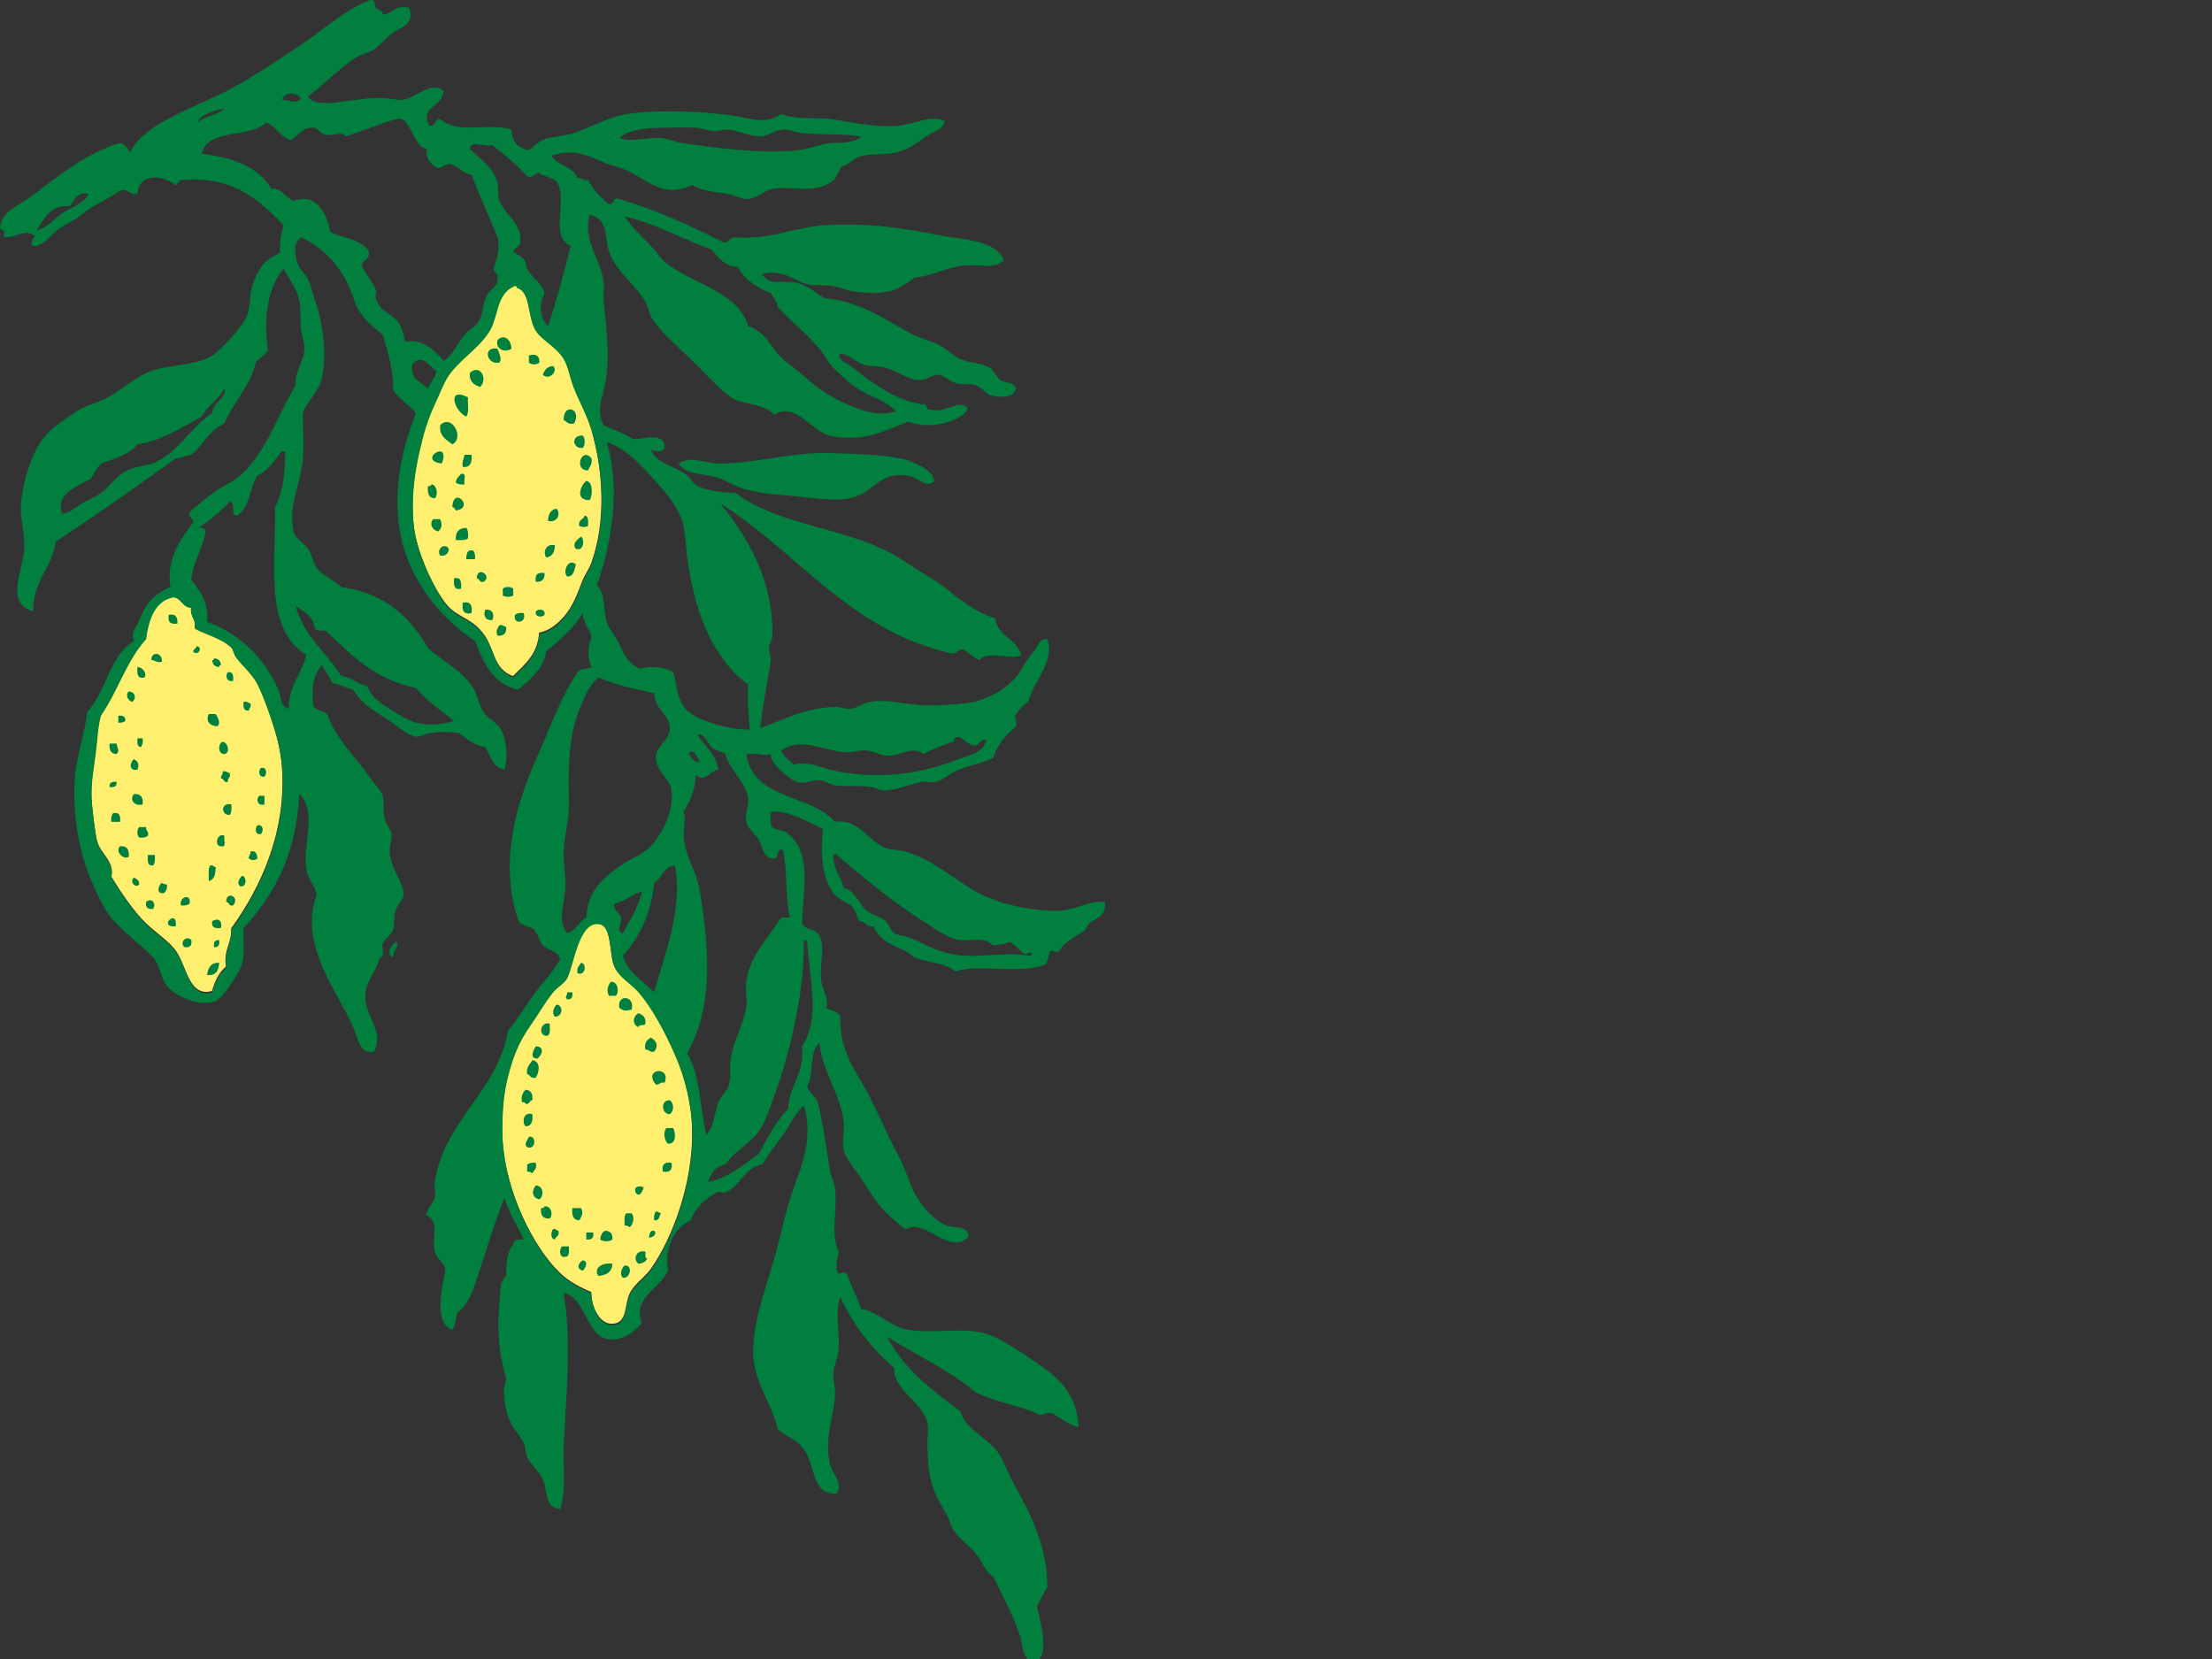 <?xml version="1.0"?><svg width="640" height="480" xmlns="http://www.w3.org/2000/svg">
 <rect width="100%" height="100%" fill="#333333" stroke="none"/>
 <g>
  <title>Layer 1</title>
  <path fill-rule="evenodd" clip-rule="evenodd" fill="#FFEF6F" d="m155.97,183.036c1.869,-0.338 3.568,-1.28 5.033,-2.517c4.18,-3.528 5.526,-7.447 7.55,-12.584c0.709,-1.798 1.9,-3.32 2.518,-5.033c4.319,-12.002 3.507,-26.762 0,-38.759c-1.271,-4.342 -3.41,-8 -5.034,-12.08c-1.217,-3.057 -1.612,-6.244 -3.02,-8.557c-2.369,-3.892 -6.999,-5.593 -8.557,-9.061c-1.848,-4.106 -1.123,-10.394 -5.035,-11.576c-0.028,-0.308 -0.073,-0.596 -0.503,-0.504c-5.308,2.068 -4.788,8.585 -7.047,12.584c-3.14,5.56 -9.461,8.898 -12.583,14.094c-1.114,1.853 -2.304,4.947 -3.523,7.55c-2.271,4.842 -3.285,8.632 -4.53,14.094c-1.504,6.591 -2.412,14.079 -1.51,21.644c0.875,7.34 5.756,18.103 9.563,22.651c3.257,3.894 7.455,3.681 11.073,9.06c2.723,4.049 2.566,9.611 8.055,11.578c3.333,-3.377 7.171,-6.25 7.55,-12.584z"/>
  <path fill-rule="evenodd" clip-rule="evenodd" fill="#FFEF6F" d="m55.3,175.485c-2.641,-0.044 -2.763,-2.605 -5.035,-3.02c-5.867,0.776 -7.486,7.574 -8.053,12.081c-5.61,6.134 -8.261,15.229 -13.087,22.147c-0.968,3.887 -0.933,6.63 -1.51,11.074c-0.673,5.187 -1.609,9.615 -1.007,15.1c0.306,2.783 0.831,8.102 1.51,10.571c0.98,3.568 5.121,5.812 4.026,10.067c2.525,4.181 6.422,10.062 10.067,13.591c3.015,2.918 7.039,5.354 9.061,8.557c2.82,4.465 3.585,12.879 10.068,11.073c0.842,-2.848 1.971,-5.409 4.025,-7.046c-0.76,-4.955 1.713,-6.679 1.51,-11.075c8.57,-11.773 16.352,-28.449 14.599,-47.818c-0.144,-1.574 -0.571,-4.166 -1.007,-6.04c-1.147,-4.931 -4.057,-13.178 -6.04,-17.113c-1.374,-2.724 -4.455,-5.506 -6.04,-7.55c-0.849,-1.095 -0.938,-2.466 -1.512,-3.021c-2.957,-2.861 -7.326,-3.707 -10.57,-5.538c0.501,-2.85 -1.507,-3.19 -1.005,-6.04z"/>
  <path fill-rule="evenodd" clip-rule="evenodd" fill="#FFEF6F" d="m178.117,382.868c3.335,-0.798 2.632,-5.624 4.027,-8.558c1.34,-2.812 4.377,-4.719 6.041,-7.047c6.384,-8.936 12.081,-24.571 12.081,-39.262c0,-8.346 -2.187,-16.712 -5.034,-23.153c-3.011,-6.811 -6.688,-13.66 -10.571,-18.122c-2.28,-2.622 -5.501,-4.09 -7.047,-7.55c-1.297,-2.903 -0.629,-11.225 -4.026,-12.08c-6.182,-1.559 -7.694,12.346 -9.563,15.604c-0.942,1.64 -2.83,2.536 -4.027,4.026c-2.641,3.288 -4.332,6.45 -6.543,9.565c-3.4,4.78 -5.384,9.512 -7.048,17.113c-1.055,4.817 -1.298,12.049 -1.007,16.61c0.945,14.764 8.852,30.791 16.611,38.255c2.63,2.529 5.96,4.264 9.061,5.536c-0.134,3.384 2.163,10.229 7.045,9.063z"/>
  <g>
   <path fill-rule="evenodd" clip-rule="evenodd" fill="#007f3f" d="m147.986,100.881c-1.727,1.235 -4.787,0.322 -4.026,-2.518c1.887,-1.848 3.913,-0.113 4.026,2.518z"/>
   <path fill-rule="evenodd" clip-rule="evenodd" fill="#007f3f" d="m143.959,100.881c0.362,1.209 1.427,3.043 0.503,4.026c-3.697,0.784 -4.897,-4.811 -0.503,-4.026z"/>
   <path fill-rule="evenodd" clip-rule="evenodd" fill="#007f3f" d="m156.041,104.907c-0.644,0.688 -2.377,0.688 -3.021,0c0,-0.672 0,-1.342 0,-2.014c1.412,-0.603 3.209,-0.289 3.021,2.014z"/>
   <path fill-rule="evenodd" clip-rule="evenodd" fill="#007f3f" d="m160.067,105.914c1.502,1.555 -1.24,4.242 -3.02,2.517c0.487,-1.359 1.262,-2.43 3.02,-2.517z"/>
   <path fill-rule="evenodd" clip-rule="evenodd" fill="#007f3f" d="m138.926,111.954c-1.771,-0.58 -3.195,-1.503 -3.021,-4.028c2.998,-2.815 5.372,1.657 3.021,4.028z"/>
   <path fill-rule="evenodd" clip-rule="evenodd" fill="#007f3f" d="m135.403,114.974c-0.164,1.851 0.429,4.457 -0.504,5.538c-3.452,-1.447 -5.766,-8.801 0.504,-5.538z"/>
   <path fill-rule="evenodd" clip-rule="evenodd" fill="#007f3f" d="m166.107,122.525c-1.741,0.398 -2.124,-0.56 -3.02,-1.007c-0.115,-5.109 5.376,-3.24 3.02,1.007z"/>
   <path fill-rule="evenodd" clip-rule="evenodd" fill="#007f3f" d="m130.873,128.565c-1.662,-1.358 -3.821,-2.221 -3.523,-5.537c3.348,-3.489 7.168,3.764 3.523,5.537z"/>
   <path fill-rule="evenodd" clip-rule="evenodd" fill="#007f3f" d="m168.624,126.048c0.719,0.67 0.719,2.852 0,3.523c-1.581,0.239 -2.057,-0.628 -2.517,-1.511c0.095,-1.415 0.875,-2.143 2.517,-2.012z"/>
   <path fill-rule="evenodd" clip-rule="evenodd" fill="#007f3f" d="m127.852,134.101c-7.475,-0.817 2.69,-7.449 0,0l0,0z"/>
   <path fill-rule="evenodd" clip-rule="evenodd" fill="#007f3f" d="m270.303,139.136c-1.833,2.438 -4.903,-1.098 -7.552,-1.511c-7.929,-1.235 -9.522,4.054 -15.1,6.04c-5.45,1.941 -14.121,0.044 -22.149,-0.502c-3.089,-0.21 -6.525,-0.728 -9.562,-1.51c-3.04,-0.784 -5.534,-2.577 -8.557,-3.523c-3.943,-1.237 -8.946,-0.655 -11.075,-4.028c3.566,-2.384 7.268,-0.08 11.576,0c9.704,0.181 20.976,-3.279 31.712,-3.02c7.31,0.177 14.892,0.393 20.637,1.51c3.455,0.671 9.825,3.241 10.07,6.544z"/>
   <path fill-rule="evenodd" clip-rule="evenodd" fill="#007f3f" d="m134.396,131.584c0.671,0 1.343,0 2.013,0c0.224,2.237 -0.281,3.745 -2.517,3.523c-0.291,-1.632 0.343,-2.34 0.504,-3.523z"/>
   <path fill-rule="evenodd" clip-rule="evenodd" fill="#007f3f" d="m171.141,132.591c0.296,1.807 -0.586,2.435 -1.007,3.523c-4.234,0.027 -1.892,-6.972 1.007,-3.523z"/>
   <path fill-rule="evenodd" clip-rule="evenodd" fill="#007f3f" d="m133.389,137.122c1.819,-0.477 0.702,1.982 1.007,3.02c-1.167,0.162 -1.933,-0.08 -2.517,-0.503c0.056,-1.287 0.923,-1.763 1.51,-2.517z"/>
   <path fill-rule="evenodd" clip-rule="evenodd" fill="#007f3f" d="m169.63,139.136c1.931,0.148 1.899,4.153 1.007,5.536c-4.24,0.241 -2.829,-4.123 -1.007,-5.536z"/>
   <path fill-rule="evenodd" clip-rule="evenodd" fill="#007f3f" d="m124.833,140.141c1.528,0.159 2.042,2.844 1.007,4.028c-1.83,-0.017 -2.211,-1.481 -2.014,-3.523c0.585,0.081 0.895,-0.112 1.007,-0.505z"/>
   <path fill-rule="evenodd" clip-rule="evenodd" fill="#007f3f" d="m131.879,147.692c-0.224,-0.448 -0.442,-0.901 -1.007,-1.007c0.298,-6.245 6.616,0.277 1.007,1.007z"/>
   <path fill-rule="evenodd" clip-rule="evenodd" fill="#007f3f" d="m161.074,147.188c1.268,1.636 0.077,4.175 -2.517,3.523c0.095,-1.918 0.715,-3.312 2.517,-3.523z"/>
   <path fill-rule="evenodd" clip-rule="evenodd" fill="#007f3f" d="m169.127,149.202c1.286,0.056 0.999,1.685 1.007,3.021c-1.55,0.352 -0.968,0.352 -2.517,0c-0.437,-1.949 1.23,-1.792 1.51,-3.021z"/>
   <path fill-rule="evenodd" clip-rule="evenodd" fill="#007f3f" d="m125.335,150.209c0.671,0 1.342,0 2.014,0c0.667,1.498 0.517,2.554 -0.504,3.524c-1.553,-0.132 -2.809,-2.076 -1.51,-3.524z"/>
   <path fill-rule="evenodd" clip-rule="evenodd" fill="#007f3f" d="m134.899,152.726c0.58,0.595 0.57,1.78 0.504,3.02c-0.648,0.694 -2.188,0.498 -3.523,0.504c-0.154,-2.336 0.881,-3.48 3.019,-3.524z"/>
   <path fill-rule="evenodd" clip-rule="evenodd" fill="#007f3f" d="m168.121,155.242c1.092,0.802 0.796,4.454 -1.51,3.524c-1.255,-1.401 0.572,-2.775 1.51,-3.524z"/>
   <path fill-rule="evenodd" clip-rule="evenodd" fill="#007f3f" d="m129.866,158.766c-0.094,1.416 -0.876,2.145 -2.517,2.014c-1.182,-1.94 1.265,-3.882 2.517,-2.014z"/>
   <path fill-rule="evenodd" clip-rule="evenodd" fill="#007f3f" d="m160.571,157.759c-0.095,1.919 -0.716,3.312 -2.517,3.524c-1.093,-1.46 -0.077,-4.176 2.517,-3.524z"/>
   <path fill-rule="evenodd" clip-rule="evenodd" fill="#007f3f" d="m136.913,159.269c0.423,0.584 0.664,1.35 0.503,2.518c-0.838,0 -1.677,0 -2.517,0c0.036,-1.475 0.183,-2.838 2.014,-2.518z"/>
   <path fill-rule="evenodd" clip-rule="evenodd" fill="#007f3f" d="m166.611,163.296c-0.45,1.564 -0.518,3.508 -2.517,3.523c-1.466,-1.627 0.467,-5.411 2.517,-3.523z"/>
   <path fill-rule="evenodd" clip-rule="evenodd" fill="#007f3f" d="m139.932,168.33c-1.372,0.367 -1.013,-1.001 -2.013,-1.007c0.221,-3.826 4.618,-0.594 2.013,1.007z"/>
   <path fill-rule="evenodd" clip-rule="evenodd" fill="#007f3f" d="m157.55,165.813c0.114,1.792 -0.724,2.631 -2.517,2.517c-0.356,-2.036 0.482,-2.873 2.517,-2.517z"/>
   <path fill-rule="evenodd" clip-rule="evenodd" fill="#007f3f" d="m131.375,167.323c2.139,-0.462 2.149,1.206 2.014,3.021c-2.139,0.46 -2.149,-1.207 -2.014,-3.021z"/>
   <path fill-rule="evenodd" clip-rule="evenodd" fill="#007f3f" d="m148.491,170.343c0,0.67 0,1.342 0,2.013c-1.476,0.453 -1.548,0.453 -3.021,0c0,-0.67 0,-1.342 0,-2.013c0.643,-0.688 2.376,-0.688 3.021,0z"/>
   <path fill-rule="evenodd" clip-rule="evenodd" fill="#007f3f" d="m133.892,174.37c2.351,-0.504 2.813,0.879 2.517,3.021c-2.351,0.504 -2.813,-0.879 -2.517,-3.021z"/>
   <path fill-rule="evenodd" clip-rule="evenodd" fill="#007f3f" d="m140.436,176.384c2.303,-0.189 2.618,1.606 2.015,3.019c-2.304,0.19 -2.62,-1.606 -2.015,-3.019z"/>
   <path fill-rule="evenodd" clip-rule="evenodd" fill="#007f3f" d="m157.55,177.893c-0.752,0.799 -2.87,0.737 -2.517,-1.007c0.752,-0.798 2.87,-0.735 2.517,1.007z"/>
   <path fill-rule="evenodd" clip-rule="evenodd" fill="#007f3f" d="m151.51,177.391c1.085,2.927 -3.19,3.492 -2.518,0.502c0.586,-0.422 1.35,-0.664 2.518,-0.502z"/>
   <path fill-rule="evenodd" clip-rule="evenodd" fill="#007f3f" d="m48.826,177.893c2.083,-0.404 2.583,0.773 2.517,2.517c-2.034,0.356 -2.874,-0.482 -2.517,-2.517z"/>
   <path fill-rule="evenodd" clip-rule="evenodd" fill="#007f3f" d="m144.462,180.914c1.053,-0.214 1.333,0.344 2.014,0.503c0.115,1.793 -0.725,2.631 -2.517,2.517c-0.6,-1.503 -0.138,-1.712 0.503,-3.02z"/>
   <path fill-rule="evenodd" clip-rule="evenodd" fill="#007f3f" d="m56.879,186.954c2.102,0.337 0.234,3.125 -1.007,1.51c0.179,-0.661 0.887,-0.793 1.007,-1.51z"/>
   <path fill-rule="evenodd" clip-rule="evenodd" fill="#007f3f" d="m46.812,191.483c-1.539,0.364 -1.834,-0.513 -3.02,-0.503c-0.107,-2.643 3.383,-2.24 3.02,0.503z"/>
   <path fill-rule="evenodd" clip-rule="evenodd" fill="#007f3f" d="m61.913,190.478c1.28,0.06 1.952,0.732 2.014,2.012c-0.429,-0.092 -0.476,0.196 -0.504,0.504c-1.28,-0.062 -1.952,-0.734 -2.012,-2.014c0.426,0.093 0.473,-0.196 0.502,-0.502z"/>
   <path fill-rule="evenodd" clip-rule="evenodd" fill="#007f3f" d="m39.765,192.995c1.638,0.047 2.851,2.033 2.013,3.019c-2.139,0.462 -2.149,-1.206 -2.013,-3.019z"/>
   <path fill-rule="evenodd" clip-rule="evenodd" fill="#007f3f" d="m65.939,194.504c1.573,-0.231 1.609,1.075 1.511,2.517c-1.911,0.437 -2.364,-1.671 -1.511,-2.517z"/>
   <path fill-rule="evenodd" clip-rule="evenodd" fill="#007f3f" d="m37.249,200.042c2.028,0.152 2.236,2.14 1.006,3.02c-1.193,-0.279 -2.088,-1.947 -1.006,-3.02z"/>
   <path fill-rule="evenodd" clip-rule="evenodd" fill="#007f3f" d="m70.47,203.061c1.052,-0.213 1.333,0.346 2.014,0.504c0.213,1.051 -0.346,1.332 -0.504,2.013c-1.572,0.23 -1.608,-1.076 -1.51,-2.517z"/>
   <path fill-rule="evenodd" clip-rule="evenodd" fill="#007f3f" d="m60.403,206.584c0.67,0 1.342,0 2.012,0c0.471,1.001 1.64,2.396 0.504,3.523c-2.3,0.007 -3.491,-1.652 -2.516,-3.523z"/>
   <path fill-rule="evenodd" clip-rule="evenodd" fill="#007f3f" d="m34.229,207.087c1.316,-0.143 2.165,0.184 2.013,1.511c-0.448,0.392 -1.137,0.541 -2.013,0.503c0,-0.67 0,-1.342 0,-2.014z"/>
   <path fill-rule="evenodd" clip-rule="evenodd" fill="#007f3f" d="m39.765,213.631c0.503,0 1.007,0 1.511,0c0.16,1.167 -0.082,1.933 -0.504,2.517c-1.1,-0.074 -1.081,-1.268 -1.007,-2.517z"/>
   <path fill-rule="evenodd" clip-rule="evenodd" fill="#007f3f" d="m64.429,214.638c1.424,0.053 2.361,3.161 0.504,3.523c-1.909,0.124 -1.927,-3.156 -0.504,-3.523z"/>
   <path fill-rule="evenodd" clip-rule="evenodd" fill="#007f3f" d="m31.712,215.141c0.671,0 1.342,0 2.013,0c0.155,1.178 0.985,2.08 0,3.021c-1.611,-0.067 -2.215,-1.141 -2.013,-3.021z"/>
   <path fill-rule="evenodd" clip-rule="evenodd" fill="#007f3f" d="m38.758,219.671c1.326,0.663 1.543,1.653 1.007,3.021c-2.707,0.527 -2.127,-2.249 -1.007,-3.021z"/>
   <path fill-rule="evenodd" clip-rule="evenodd" fill="#007f3f" d="m75.503,222.188c1.744,-0.353 1.805,1.766 1.007,2.517c-1.742,0.353 -1.806,-1.765 -1.007,-2.517z"/>
   <path fill-rule="evenodd" clip-rule="evenodd" fill="#007f3f" d="m64.429,223.195c1.052,-0.213 1.333,0.346 2.014,0.503c0.415,1.424 -0.709,1.305 -0.504,2.517c-1.372,0.367 -1.013,-0.999 -2.012,-1.005c-0.065,-0.904 0.615,-1.064 0.502,-2.015z"/>
   <path fill-rule="evenodd" clip-rule="evenodd" fill="#007f3f" d="m33.725,226.214c0.152,1.327 -0.697,1.653 -2.013,1.512c-0.152,-1.327 0.697,-1.653 2.013,-1.512z"/>
   <path fill-rule="evenodd" clip-rule="evenodd" fill="#007f3f" d="m38.758,229.738c2.001,-0.155 2.724,0.968 2.518,3.021c-2.393,0.582 -3.928,-1.357 -2.518,-3.021z"/>
   <path fill-rule="evenodd" clip-rule="evenodd" fill="#007f3f" d="m75,230.243c0.503,0 1.007,0 1.51,0c0,0.839 0,1.677 0,2.517c-2.037,0.564 -2.488,-1.547 -1.51,-2.517z"/>
   <path fill-rule="evenodd" clip-rule="evenodd" fill="#007f3f" d="m66.946,232.759c0.066,1.24 0.077,2.424 -0.502,3.021c-2.54,0.21 -2.644,-3.786 0.502,-3.021z"/>
   <path fill-rule="evenodd" clip-rule="evenodd" fill="#007f3f" d="m32.718,235.276c1.861,-0.352 2.224,0.797 2.014,2.517c-0.839,0 -1.678,0 -2.517,0c-0.16,-1.168 0.081,-1.933 0.503,-2.517z"/>
   <path fill-rule="evenodd" clip-rule="evenodd" fill="#007f3f" d="m74.498,238.799c1.742,-0.354 1.804,1.765 1.005,2.517c-1.742,0.353 -1.804,-1.765 -1.005,-2.517z"/>
   <path fill-rule="evenodd" clip-rule="evenodd" fill="#007f3f" d="m40.269,239.302c0.671,0 1.342,0 2.013,0c-0.206,1.214 0.919,1.094 0.503,2.518c-0.584,0.421 -1.35,0.663 -2.517,0.503c-0.687,-0.644 -0.687,-2.376 0.001,-3.021z"/>
   <path fill-rule="evenodd" clip-rule="evenodd" fill="#007f3f" d="m64.934,241.82c-0.305,1.037 0.812,3.496 -1.007,3.02c-2.025,0.13 -1.135,-4.115 1.007,-3.02z"/>
   <path fill-rule="evenodd" clip-rule="evenodd" fill="#007f3f" d="m34.732,244.839c2.001,-0.155 2.724,0.968 2.517,3.021c-1.186,1.131 -4.153,-1.33 -2.517,-3.021z"/>
   <path fill-rule="evenodd" clip-rule="evenodd" fill="#007f3f" d="m72.483,246.349c1.688,-0.345 1.84,0.845 2.014,2.014c-0.662,0.646 -1.855,0.646 -2.519,0c-0.062,-0.903 0.619,-1.062 0.505,-2.014z"/>
   <path fill-rule="evenodd" clip-rule="evenodd" fill="#007f3f" d="m42.785,247.356c0.671,0 1.342,0 2.013,0c0.066,1.241 0.076,2.426 -0.502,3.021c-1.803,0.292 -1.531,-1.49 -1.511,-3.021z"/>
   <path fill-rule="evenodd" clip-rule="evenodd" fill="#007f3f" d="m60.906,250.376c0.814,-0.142 0.867,0.476 1.51,0.503c-0.047,1.966 -0.362,3.664 -2.012,4.027c0.102,-1.574 -0.341,-3.695 0.502,-4.53z"/>
   <path fill-rule="evenodd" clip-rule="evenodd" fill="#007f3f" d="m69.967,253.396c1.514,0.022 1.461,3.573 -0.504,3.021c-1.106,-1.058 -0.105,-2.238 0.504,-3.021z"/>
   <path fill-rule="evenodd" clip-rule="evenodd" fill="#007f3f" d="m38.758,253.9c0.737,0.438 1.596,0.754 1.51,2.013c-1.012,1.227 -2.933,-0.803 -1.51,-2.013z"/>
   <path fill-rule="evenodd" clip-rule="evenodd" fill="#007f3f" d="m46.812,255.41c0.405,0.266 0.817,0.525 1.51,0.503c0.076,1.25 -0.261,2.09 -1.007,2.517c-2.342,0.176 -1.382,-2.363 -0.503,-3.02z"/>
   <path fill-rule="evenodd" clip-rule="evenodd" fill="#007f3f" d="m67.45,261.953c-1.374,0.367 -1.013,-0.999 -2.014,-1.005c0.029,-3.401 4.108,-1.42 2.014,1.005z"/>
   <path fill-rule="evenodd" clip-rule="evenodd" fill="#007f3f" d="m54.866,261.45c-0.584,0.423 -1.35,0.665 -2.517,0.503c-0.616,-2.458 3.042,-3.638 2.517,-0.503z"/>
   <path fill-rule="evenodd" clip-rule="evenodd" fill="#007f3f" d="m44.296,262.959c-1.576,0.234 -2.247,-0.438 -2.014,-2.012c1.618,-1.37 3.029,0.516 2.014,2.012z"/>
   <path fill-rule="evenodd" clip-rule="evenodd" fill="#007f3f" d="m50.839,267.993c-5.377,0.5 0.604,-5.482 0,0l0,0z"/>
   <path fill-rule="evenodd" clip-rule="evenodd" fill="#007f3f" d="m63.927,268.498c-1.721,0.21 -2.869,-0.153 -2.517,-2.015c1.62,-0.817 2.923,-0.436 2.517,2.015z"/>
   <path fill-rule="evenodd" clip-rule="evenodd" fill="#007f3f" d="m55.37,272.021c0.232,1.576 -0.438,2.246 -2.014,2.014c-1.567,-1.388 0.626,-3.581 2.014,-2.014z"/>
   <path fill-rule="evenodd" clip-rule="evenodd" fill="#007f3f" d="m63.422,272.021c0.142,1.316 -0.184,2.165 -1.51,2.014c-0.141,-1.317 0.185,-2.166 1.51,-2.014z"/>
   <path fill-rule="evenodd" clip-rule="evenodd" fill="#007f3f" d="m114.765,272.524c1.025,0.895 -1.251,2.746 -1.007,4.53c-2.313,-0.962 -0.384,-4.172 1.007,-4.53z"/>
   <path fill-rule="evenodd" clip-rule="evenodd" fill="#007f3f" d="m63.422,278.564c-0.146,2.202 -0.88,3.817 -3.523,3.523c0.323,-2.026 1.057,-3.641 3.523,-3.523z"/>
   <path fill-rule="evenodd" clip-rule="evenodd" fill="#007f3f" d="m168.121,278.564c1.693,0.199 1.35,3.899 -1.007,3.021c-0.399,-1.741 0.559,-2.127 1.007,-3.021z"/>
   <path fill-rule="evenodd" clip-rule="evenodd" fill="#007f3f" d="m176.677,284.101c2.074,-0.265 2.562,2.724 1.51,4.026c-0.67,0 -1.342,0 -2.013,0c-0.778,-1.581 -0.321,-2.807 0.503,-4.026z"/>
   <path fill-rule="evenodd" clip-rule="evenodd" fill="#007f3f" d="m164.094,287.121c0.503,0 1.006,0 1.51,0c0.142,1.317 -0.185,2.166 -1.51,2.014c-0.839,-1 0.045,-0.64 0,-2.014z"/>
   <path fill-rule="evenodd" clip-rule="evenodd" fill="#007f3f" d="m182.717,292.155c-1.949,0.312 -2.072,0.417 -3.523,-0.504c-0.819,-4.168 4.74,-3.639 3.523,0.504z"/>
   <path fill-rule="evenodd" clip-rule="evenodd" fill="#007f3f" d="m161.074,290.644c2.025,0.347 1.726,3.502 -0.503,3.523c-1.087,-1.078 -0.258,-2.81 0.503,-3.523z"/>
   <path fill-rule="evenodd" clip-rule="evenodd" fill="#007f3f" d="m184.731,293.163c1.24,0.436 2.184,1.173 2.015,3.019c-0.31,0.697 -1.938,0.076 -2.015,1.007c-1.918,-0.735 -1.632,-3.245 0,-4.026z"/>
   <path fill-rule="evenodd" clip-rule="evenodd" fill="#007f3f" d="m159.059,296.181c-0.086,1.424 0.434,3.453 -1.005,3.523c-2.442,-0.183 -1.647,-4.221 1.005,-3.523z"/>
   <path fill-rule="evenodd" clip-rule="evenodd" fill="#007f3f" d="m188.255,300.208c1.727,0.816 2.371,2.556 1.007,4.028c-1.424,0.415 -1.305,-0.71 -2.517,-0.505c-0.448,-2.125 0.512,-2.841 1.51,-3.523z"/>
   <path fill-rule="evenodd" clip-rule="evenodd" fill="#007f3f" d="m155.034,302.726c2.669,0.108 1.802,2.45 0.502,3.523c-2.539,0.111 -1.137,-2.616 -0.502,-3.523z"/>
   <path fill-rule="evenodd" clip-rule="evenodd" fill="#007f3f" d="m154.026,306.752c2.552,0.339 1.984,3.526 1.008,5.033c-1.606,0.432 -1.557,-0.793 -2.517,-1.008c-0.328,-2.171 0.869,-2.82 1.509,-4.025z"/>
   <path fill-rule="evenodd" clip-rule="evenodd" fill="#007f3f" d="m192.281,313.295c-1.422,-0.416 -1.304,0.709 -2.517,0.504c-3.891,-4.646 4.526,-5.569 2.517,-0.504z"/>
   <path fill-rule="evenodd" clip-rule="evenodd" fill="#007f3f" d="m152.012,315.309c1.612,0.066 2.215,1.141 2.014,3.021c-0.999,0.006 -0.64,1.372 -2.014,1.007c-0.014,-0.49 -0.615,-0.391 -1.005,-0.504c-0.328,-1.838 0.338,-2.682 1.005,-3.524z"/>
   <path fill-rule="evenodd" clip-rule="evenodd" fill="#007f3f" d="m193.791,318.33c1.266,0.915 1.266,3.11 0,4.026c-2.434,0.044 -2.794,-4.14 0,-4.026z"/>
   <path fill-rule="evenodd" clip-rule="evenodd" fill="#007f3f" d="m154.026,322.356c0.198,2.044 -0.184,3.507 -2.014,3.523c-1.014,-1.267 -0.581,-4.308 2.014,-3.523z"/>
   <path fill-rule="evenodd" clip-rule="evenodd" fill="#007f3f" d="m192.786,326.382c0.67,0 1.342,0 2.012,0c0.738,1.634 0.918,4.663 -1.509,4.53c-1.018,-0.668 -1.52,-3.366 -0.503,-4.53z"/>
   <path fill-rule="evenodd" clip-rule="evenodd" fill="#007f3f" d="m153.019,328.899c2.303,-0.439 2.016,3.975 -0.502,3.021c-1.075,-1.029 0.142,-1.992 0.502,-3.021z"/>
   <path fill-rule="evenodd" clip-rule="evenodd" fill="#007f3f" d="m155.034,336.45c0.398,1.741 -0.561,2.125 -1.008,3.02c-0.404,-0.266 -0.816,-0.525 -1.509,-0.503c0,-0.671 0,-1.342 0,-2.014c0.584,-0.423 1.35,-0.664 2.517,-0.503z"/>
   <path fill-rule="evenodd" clip-rule="evenodd" fill="#007f3f" d="m194.295,336.45c0.356,2.034 -0.483,2.873 -2.517,2.517c-0.356,-2.035 0.482,-2.873 2.517,-2.517z"/>
   <path fill-rule="evenodd" clip-rule="evenodd" fill="#007f3f" d="m155.034,342.993c2.228,0.021 2.432,3.082 1.007,4.028c-2.113,-0.434 -2.315,-2.612 -1.007,-4.028z"/>
   <path fill-rule="evenodd" clip-rule="evenodd" fill="#007f3f" d="m186.241,343.498c-1.463,5.551 -4.787,-1.571 0,0l0,0z"/>
   <path fill-rule="evenodd" clip-rule="evenodd" fill="#007f3f" d="m157.55,349.034c1.885,-0.2 2.597,2.29 1.509,3.523c-2,0.155 -2.723,-0.967 -2.516,-3.02c0.585,0.082 0.897,-0.112 1.007,-0.503z"/>
   <path fill-rule="evenodd" clip-rule="evenodd" fill="#007f3f" d="m165.604,349.538c0.839,0 1.677,0 2.517,0c0.716,1.546 0.227,2.263 -0.503,3.523c-1.829,-0.017 -2.212,-1.481 -2.014,-3.523z"/>
   <path fill-rule="evenodd" clip-rule="evenodd" fill="#007f3f" d="m189.764,350.544c0.814,-0.142 0.867,0.476 1.51,0.503c-0.593,0.747 -0.435,2.249 -2.012,2.014c-0.162,-1.167 0.08,-1.933 0.502,-2.517z"/>
   <path fill-rule="evenodd" clip-rule="evenodd" fill="#007f3f" d="m181.208,351.047c0.503,0 1.007,0 1.51,0c1.054,1.114 0.395,3.353 -0.503,4.026c-0.404,-0.266 -0.816,-0.524 -1.509,-0.503c0.003,-1.337 -0.191,-2.874 0.502,-3.523z"/>
   <path fill-rule="evenodd" clip-rule="evenodd" fill="#007f3f" d="m160.067,355.578c0.813,-0.142 0.866,0.476 1.511,0.503c0.431,1.606 -0.793,1.557 -1.007,2.517c-1.38,-0.011 -1.196,-2.376 -0.504,-3.02z"/>
   <path fill-rule="evenodd" clip-rule="evenodd" fill="#007f3f" d="m175.167,356.081c1.416,0.095 2.144,0.875 2.014,2.517c-0.671,0.719 -2.852,0.719 -3.523,0c0.168,-1.174 0.514,-2.169 1.509,-2.517z"/>
   <path fill-rule="evenodd" clip-rule="evenodd" fill="#007f3f" d="m189.262,356.081c0.908,0.863 -0.154,1.979 -1.512,2.014c0.213,-0.964 0.183,-2.167 1.512,-2.014z"/>
   <path fill-rule="evenodd" clip-rule="evenodd" fill="#007f3f" d="m169.63,356.584c0.672,0 1.342,0 2.014,0c0.234,1.574 -0.438,2.246 -2.014,2.013c0,-0.671 0,-1.343 0,-2.013z"/>
   <path fill-rule="evenodd" clip-rule="evenodd" fill="#007f3f" d="m162.583,360.611c0.672,0 1.343,0 2.014,0c-0.008,1.335 0.279,2.964 -1.007,3.021c-1.904,0.43 -1.781,-2.255 -1.007,-3.021z"/>
   <path fill-rule="evenodd" clip-rule="evenodd" fill="#007f3f" d="m186.746,362.121c0.04,0.797 -0.243,1.92 0.502,2.014c-0.349,0.995 -1.342,1.342 -2.517,1.51c-1.607,-1.11 -0.895,-4.127 2.015,-3.524z"/>
   <path fill-rule="evenodd" clip-rule="evenodd" fill="#007f3f" d="m168.624,364.637c1.81,0.356 0.708,2.362 0,3.021c-1.966,-0.598 -1.355,-2.156 0,-3.021z"/>
   <path fill-rule="evenodd" clip-rule="evenodd" fill="#007f3f" d="m177.181,365.644c-0.09,2.428 -1.724,3.311 -4.027,3.523c-1.593,-2.353 1.218,-3.963 4.027,-3.523z"/>
   <path fill-rule="evenodd" clip-rule="evenodd" fill="#007f3f" d="m180.706,366.148c2.583,-0.213 1.577,4.001 -0.505,3.523c-1.087,-1.079 -0.258,-2.812 0.505,-3.523z"/>
   <path fill-rule="evenodd" clip-rule="evenodd" fill="#007f3f" d="m106.712,0.209c2.147,-0.921 1.543,1.47 2.013,2.014c0.741,0.858 2.221,0.739 2.014,2.013c2.876,-0.312 3.53,-2.846 7.55,-2.013c1.876,4.843 -1.997,5.431 -5.033,7.55c-1.685,1.176 -3.01,3.222 -5.033,4.53c-1.581,1.022 -3.765,1.351 -5.538,2.517c-4.426,2.911 -9.36,8.017 -13.59,11.074c2.817,4.309 13.472,-0.005 22.147,0.503c1.662,0.097 3.99,0.632 5.035,0.502c4.521,-0.559 8.339,-5.792 12.08,-2.517c-0.39,4.659 -7.289,4.644 -4.028,10.067c1.816,0.138 1.366,-1.99 3.021,-2.013c5.219,4.608 13.93,0.936 20.637,3.02c0.088,3.604 1.968,5.416 5.033,6.041c1.246,-0.901 2.593,-2.4 4.028,-3.02c2.361,-1.021 5.894,-0.924 9.06,-2.014c5.286,-1.818 10.528,-4.862 15.604,-5.537c9.333,-1.24 20.993,-0.744 30.202,0.503c4.785,0.648 9.797,2.848 14.094,-0.503c4.2,1.852 9.17,0.937 14.094,1.51c4.641,0.541 12.431,2.478 19.128,2.013c5.178,-0.358 9.692,-3.348 14.094,-1.51c-0.199,2.215 -2.692,2.875 -4.531,4.026c-2.814,1.763 -5.287,4.044 -9.059,5.034c-3.919,1.026 -7.862,0.124 -11.579,1.51c-1.742,0.65 -2.774,2.473 -4.528,2.517c-1.075,1.444 -1.513,3.522 -3.02,4.53c-4.65,3.531 -10.915,1.248 -16.612,2.013c-2.796,0.376 -4.883,2.839 -7.552,3.02c-1.745,0.119 -3.786,-1.131 -6.038,-1.51c-3.533,-0.592 -6.679,-0.669 -10.066,-2.517c-9.115,3.902 -12.747,-1.661 -19.631,-4.53c-2.016,-0.839 -4.222,-1.199 -6.042,-2.013c-4.843,-2.167 -8.669,-4.071 -15.1,-2.014c1.737,2.96 6.258,3.139 7.55,6.544c1.54,-0.365 1.48,0.869 3.021,0.503c1.537,2.825 3.616,5.109 6.04,7.047c1.703,0.193 0.791,-2.228 3.02,-1.51c10.982,3.279 20.731,7.793 30.203,12.584c1.679,0.001 1.718,-1.638 3.523,-1.51c10.079,0.836 16.341,-2.952 26.172,-3.523c12.191,-0.708 22.177,0.82 33.222,3.02c6.757,1.346 15.482,1.151 18.122,7.047c-2.461,2.81 -6.788,1.29 -10.571,1.51c-5.576,0.324 -10.199,3.278 -15.1,3.523c-4.915,3.711 -8.427,5.48 -18.122,4.028c-1.763,-0.264 -3.529,-1.179 -5.537,-1.511c-2.633,-0.435 -5.564,0 -7.548,-0.502c-3.591,-0.907 -6.806,-4.427 -13.089,-3.021c1.901,3.642 5.999,1.825 9.564,2.516c3.418,0.664 6.081,3.027 8.558,4.53c10.524,0.883 17.702,6.456 25.67,10.571c2.406,1.244 5.208,1.816 7.552,3.021c2.21,1.137 3.979,3.14 6.038,4.026c2.832,1.218 6.065,1.013 8.557,2.517c1.419,0.856 1.709,2.563 3.022,3.523c1.531,1.122 3.928,0.311 4.529,2.517c-0.779,2.929 -4.843,2.459 -7.047,2.014c-1.739,-0.352 -2.516,-2.29 -4.529,-3.021c-1.651,-0.598 -3.94,-0.08 -5.537,-0.503c-2.449,-0.647 -3.732,-2.601 -5.538,-2.517c-1.763,0.094 -3.149,1.413 -5.033,1.51c-3.472,0.178 -6.234,-2.536 -10.066,-3.523c-2.37,-0.61 -4.462,-0.272 -6.546,-1.007c-2.75,-0.969 -4.019,-3.012 -6.543,-3.019c-1.054,1.759 1.755,2.542 3.02,3.523c5.139,3.977 12.355,9.849 20.641,11.073c1.875,-0.534 0.794,1.887 2.515,1.51c4.438,1.191 7.983,-3.108 10.57,-0.502c0.118,1.514 -2.47,2.818 -4.027,3.523c-3.481,1.574 -8.487,2.156 -13.086,0.502c-7.389,2.894 -13.539,6.052 -22.651,4.028c-5.325,-1.184 -9.981,-10.041 -16.107,-6.04c-3.204,-3.321 -7.865,-2.717 -11.576,-4.53c-2.968,-1.451 -7.434,-6.443 -11.579,-10.571c-4.363,-4.346 -9.564,-8.607 -12.08,-12.584c-1.065,-1.685 -1.182,-3.643 -2.012,-5.033c-3.069,-5.136 -8.714,-8.843 -10.571,-14.597c-1.377,-4.265 -0.057,-9.27 -5.537,-10.571c-2.249,7.291 3.31,13.123 4.026,19.63c0.18,1.622 -0.198,3.605 0,5.538c0.88,8.555 2.089,17.667 0,25.672c-0.938,3.594 -1.943,6.345 0,10.066c2.815,1.38 6.038,2.351 8.559,4.026c3.348,0.006 8.64,-1.994 9.059,2.014c-0.04,2.073 -2.726,1.499 -4.025,1.007c1.599,3.99 6.743,4.727 10.066,7.047c1.332,0.93 2.029,2.771 3.523,3.524c2.845,1.434 7.087,1.83 11.075,2.012c10.876,8.536 28.596,9.772 42.279,16.108c4.632,2.145 8.422,4.994 12.585,7.55c2.223,1.363 4.109,2.437 6.042,4.027c3.731,3.074 8.388,6.73 14.091,8.557c0.733,5.306 6.22,5.862 7.552,10.57c-2.373,1.807 -9.607,-1.538 -12.081,1.51c-1.771,-0.744 -3.049,-1.983 -4.528,-3.021c-2.054,-0.373 -1.733,1.623 -4.028,1.007c-29.589,-6.987 -43.931,-29.221 -66.443,-43.288c7.836,9.589 15.342,22.026 15.1,38.255c-0.012,0.936 -0.933,2.328 -1.005,3.523c-0.085,1.423 0.661,2.319 0.504,3.523c-0.857,6.487 -2.421,13.096 -3.022,19.63c6.96,-2.343 13.343,-6.108 22.15,-6.04c1.322,0.011 2.611,0.709 4.024,0.504c1.836,-0.268 3.662,-1.72 5.537,-2.014c5.559,-0.873 10.628,0.904 15.604,1.007c3.593,0.074 8.049,-0.1 11.579,-0.503c7.926,-0.907 14.688,-5.45 17.614,-11.578c1.048,-1.33 1.863,-2.589 3.022,-4.028c0.833,-1.035 1.247,-3.405 3.523,-3.019c2.295,6.351 -4.049,12.25 -5.537,18.121c-1.507,0.844 -2.395,2.304 -3.523,3.523c-0.891,0.843 0.446,1.687 0,3.523c-2.802,2.398 -5.269,5.135 -6.543,9.062c-2.693,1.646 -6.422,2.075 -10.069,3.523c-2.38,0.944 -4.089,2.832 -6.543,3.521c-1.286,0.362 -2.485,-0.219 -4.024,0c-2.663,0.381 -7.772,2.561 -11.075,2.519c-1.211,-0.017 -2.008,-0.74 -3.523,-1.007c-3.186,-0.563 -7.347,-0.029 -10.571,-0.505c-1.519,-0.223 -3.085,-1.393 -4.528,-1.51c-1.857,-0.149 -3.799,1.276 -6.546,0.503c-1.643,-0.46 -7.865,-5.172 -7.549,-8.053c-1.823,0.769 -4.115,-0.419 -7.047,0c1.757,13.341 18.695,11.504 25.67,19.631c6.803,-1.045 9.469,5.522 14.599,7.551c1.573,0.622 3.659,0.492 5.534,1.006c7.497,2.052 13.08,7.086 19.632,11.075c4.228,2.57 10.205,4.55 16.612,5.535c2.887,0.445 6.528,0.671 9.059,0.505c4.091,-0.271 7.979,-2.819 12.584,-2.517c0.827,5.354 -4.596,4.462 -5.537,8.052c-2.572,1.958 -5.9,3.16 -7.549,6.041c-0.96,0.943 -1.265,0.056 -2.518,0c-0.677,1.17 -0.834,2.858 -1.51,4.027c-8.053,2.971 -18.919,-0.288 -26.175,2.013c-2.454,-2.514 -7.216,-2.254 -11.576,-4.026c-1.029,-0.418 -1.832,-1.489 -3.022,-2.014c-3.768,-1.664 -7.31,-2.989 -9.058,-7.048c-2.198,0.352 -2.24,-1.452 -4.027,-1.51c-0.921,-1.192 -0.925,-2.802 -2.015,-4.025c-1.41,-1.587 -4.242,-2.194 -5.537,-4.028c-3.249,-4.604 -3.819,-11.118 -3.02,-18.623c-4.284,-1.96 -9.849,-5.202 -14.599,-5.033c-1.135,0.374 -0.196,2.823 -0.501,4.026c0.758,1.422 3.128,1.233 4.529,2.014c7.403,5.608 4.955,15.277 4.532,26.175c0.522,1.991 3.281,1.749 4.528,3.02c2.549,3.121 0.483,8.197 1.006,13.591c0.277,2.858 2.276,5.186 1.51,8.053c1.392,0.791 3.445,0.92 4.027,2.517c-0.217,8.534 2.917,13.401 6.543,19.632c3.771,6.475 6.341,13.277 10.069,20.134c1.896,3.491 2.978,7.272 4.529,10.571c1.745,3.711 5.517,8.341 9.565,10.066c1.978,0.844 5.77,-0.275 6.543,3.021c-5.254,6.285 -12.715,-5.297 -18.122,-2.014c-1.474,-0.53 -2.685,-1.922 -4.028,-3.021c-3.75,-3.066 -5.975,-6.822 -9.058,-11.576c-1.824,-2.812 -4.36,-5.5 -5.033,-8.055c-0.667,-2.523 0.251,-5.288 0,-8.054c-0.728,-7.99 -6.41,-15.075 -7.047,-23.153c-3.02,2.349 -1.534,9.204 -3.523,12.583c0.474,2.044 2.337,2.696 3.019,4.53c1.51,5.954 2.419,12.82 3.523,19.632c0.306,1.878 1.287,3.659 1.51,5.536c0.768,6.412 -1.477,12.675 1.006,18.12c-0.248,1.767 -0.749,3.277 -0.501,5.537c0.277,1.938 1.944,-0.388 3.019,1.007c1.066,3.634 2.884,6.513 4.028,10.066c5.006,0.76 8.551,5.281 13.59,6.04c7.682,1.158 15.44,-0.794 22.146,1.008c3.702,0.993 8.331,4.046 12.081,6.544c7.896,5.257 14.508,9.419 15.103,20.637c-2.986,-0.874 -5.166,-2.554 -7.552,-4.025c-1.633,-0.293 -2.343,0.342 -3.523,0.502c-5.613,-2.776 -13.059,-3.72 -18.623,-6.544c-7.575,-6.35 -17.11,-10.743 -25.674,-16.106c4.777,9.484 13.107,15.416 21.142,21.644c1.631,5.367 7.871,7.396 11.075,12.08c1.588,2.322 2.763,5.865 4.528,9.062c4.424,8.001 9.635,17.691 9.565,29.698c-1.187,1.665 -1.978,3.728 -3.022,5.536c1.009,4.631 4.112,14.708 -1.005,16.61c-3.312,-1.521 -2.971,-5.501 -4.028,-8.557c-2.005,-5.807 -5.097,-11.615 -7.548,-16.611c-2.389,-1.52 -3.273,-4.365 -4.532,-6.04c-2.354,-3.134 -5.266,-4.746 -7.047,-7.55c-0.854,-1.347 -1.081,-2.987 -2.011,-4.53c-4.502,-7.467 -5.302,-10.843 -5.538,-20.135c-0.042,-1.632 0.541,-4.6 0,-6.543c-1.624,-5.828 -9.912,-9.471 -9.564,-15.604c-6.449,-5.631 -11.888,-12.273 -15.604,-20.639c-1.621,4.848 -0.142,10.077 -0.504,15.102c-0.175,2.462 -1.335,4.649 -1.51,7.047c-0.13,1.809 0.504,3.689 0.504,5.536c0,5.882 -3.3,13.125 -1.51,20.639c0.701,2.943 3.826,5.203 2.015,8.557c-6.761,0.838 -6.416,-7.532 -9.062,-12.08c-2.089,-3.597 -5.468,-4.053 -8.053,-6.545c-1.901,-8.07 -6.685,-13.01 -7.047,-21.644c-0.354,-8.381 3.304,-18.149 6.039,-27.685c1.92,-6.693 3.225,-13.565 5.537,-20.134c2.132,-6.058 6.006,-14.742 3.02,-24.161c-2.569,2.408 -3.955,5.703 -6.039,8.557c-2.035,2.782 -4.221,5.633 -6.041,8.557c-4.811,0.478 -6.438,6.521 -10.571,8.055c-0.7,0.259 -1.859,-0.346 -2.515,0c-3.158,1.668 -6.386,4.571 -7.552,8.054c-4.783,2.176 -7.707,8.054 -6.543,14.597c-2.221,5.079 -10.553,7.987 -7.55,15.102c-2.646,3.039 -6.213,5.64 -10.571,4.528c-5.401,-1.375 -6.378,-12.59 -12.08,-13.087c2.381,13.329 0.626,30.258 0,44.297c-0.284,6.361 0.83,12.364 -1.007,18.12c-4.577,-0.352 -3.536,-5.024 -5.033,-8.557c-0.967,-2.278 -3.337,-3.999 -4.53,-6.544c-0.559,-1.191 -0.412,-2.859 -1.007,-4.026c-1.889,-3.707 -3.834,-4.194 -5.034,-9.564c-0.764,-3.421 -1.008,-5.263 0,-9.061c-2.916,-9.68 -2.473,-17.157 -1.509,-27.685c0.681,-0.492 0.651,-1.696 1.509,-2.014c-0.066,-3.758 0.201,-7.182 2.015,-9.06c-0.047,-1.558 1.519,-1.5 3.02,-1.511c-1.806,-4.065 -4.338,-7.406 -5.538,-12.081c-2.907,7.073 -5.467,16.02 -8.053,23.658c-1.394,4.114 -2.564,7.242 -5.537,9.563c-0.597,1.586 -0.566,3.797 -1.51,5.033c-5.628,-2.164 -2.843,-12.178 -2.014,-17.616c-0.88,-2.453 -2.301,-2.557 -3.02,-5.034c-1.17,-4.029 1.697,-8.59 -2.517,-10.571c0.479,-2.493 2.099,-3.088 2.517,-5.535c0.239,-1.399 -0.29,-2.856 0,-4.531c3.042,-17.6 17.923,-25.466 21.14,-43.287c2.834,-3.348 4.978,-7.072 7.552,-10.571c2.495,-3.394 5.479,-6.35 7.55,-10.066c-0.604,-2.541 -3.479,-2.481 -5.033,-4.027c-1.143,-1.136 -1.369,-3.423 -2.517,-4.531c-1.402,-1.353 -3.333,-0.814 -4.53,-2.517c-5.763,-17.091 -0.668,-33.997 5.535,-47.818c3.856,-8.585 6.924,-17.534 11.578,-24.161c0.675,-1.171 2.913,-0.777 4.027,-1.509c-1.348,-2.618 -1.055,-5.882 0,-8.559c-0.537,-2.651 -2.421,-3.955 -2.518,-7.045c-2.785,4.428 -6.617,7.811 -10.569,11.073c-0.977,5.4 -4.74,8.012 -8.054,11.074c-7.342,-1.551 -10.112,-7.674 -12.585,-14.095c-10.122,-6.597 -20.494,-18.774 -22.146,-34.731c-1.209,-11.664 1.499,-21.916 5.033,-31.208c-1.936,-2.426 -4.783,-3.941 -6.544,-6.542c0.025,-6.401 -1.59,-11.163 -3.02,-16.108c-2.654,-2.182 -4.295,-3.214 -6.544,-6.543c-1.83,-2.711 -1.857,-4.542 -3.522,-8.054c-2.861,-6.025 -7.686,-10.883 -13.591,-13.591c-2.563,1.936 -1.687,5.259 -1.007,7.55c0.518,1.746 2.259,3.01 3.021,4.531c0.823,1.641 1.268,3.969 2.012,6.04c1.715,4.762 3.816,14.506 2.014,22.651c-0.841,3.803 -3.922,6.087 -5.536,10.066c-0.032,4.285 0.473,8.753 0,13.592c-0.534,5.463 -2.756,10.67 -3.021,15.1c-0.095,1.583 -0.021,4.579 0.502,6.04c0.562,1.565 2.606,2.597 4.028,4.531c1.295,1.762 1.537,4.204 2.517,5.537c1.768,2.403 5.103,3.476 7.047,5.536c12.556,1.706 19.952,8.572 25.168,17.618c4.067,3.826 9.884,6.452 13.087,11.578c1.324,2.116 1.548,4.878 3.02,7.047c1.286,1.894 4.004,3.039 5.035,5.033c1.716,3.324 1.947,7.979 1.005,11.578c-3.383,-0.644 -4.104,-3.949 -5.536,-6.545c-3.364,-0.495 -5.36,-2.356 -7.551,-4.026c-2.137,-0.3 -5.479,-0.534 -8.557,0c-1.588,0.275 -2.696,1.164 -4.026,1.007c-2.219,-0.263 -4.857,-2.722 -7.55,-4.53c-4.447,-2.986 -8.018,-4.731 -10.57,-9.061c-2.071,-0.613 -3.969,-1.4 -6.041,-2.014c-0.931,-1.753 -1.971,-3.398 -3.021,-5.033c-2.628,2.711 -2.958,6.951 -2.517,11.578c0.712,1.469 2.766,1.597 4.026,2.517c2.666,7.441 8.06,12.115 12.584,18.625c1.36,1.956 3.042,3.48 3.523,5.033c0.553,1.781 -0.083,4.26 0.503,6.543c0.422,1.648 1.802,3.07 2.014,4.53c0.239,1.646 -0.642,3.479 -0.503,5.537c0.304,4.507 4.168,8.732 4.026,12.08c-0.065,1.52 -1.774,2.585 -2.517,5.033c-0.466,1.539 -0.063,3.841 -0.504,5.033c-0.548,1.487 -2.343,2.397 -3.02,4.028c-0.335,0.806 0.269,2.524 0,3.523c-0.084,0.315 -0.856,0.459 -1.007,1.007c-1.16,4.192 -4.055,6.325 -4.026,11.073c0.033,5.603 5.494,9.792 2.517,15.604c-4.189,0.985 -4.662,-3.873 -6.04,-7.048c-4.42,-10.178 -15.896,-23.914 -10.571,-38.255c-0.329,-2.759 -2.53,-4.269 -3.021,-7.55c-1.037,-6.951 3.297,-16.721 -2.012,-21.646c-0.823,17.467 -7.272,29.308 -16.108,38.76c-0.218,3.407 0.453,7.301 -0.503,10.57c-0.625,2.136 -5.386,9.696 -7.551,10.57c-4.577,1.847 -12.275,-1.43 -14.597,-5.034c-1.476,-2.293 -1.621,-5.475 -3.522,-7.55c-3.851,-4.201 -9.231,-7.68 -12.584,-12.081c-1.669,-2.19 -3.478,-6.055 -5.034,-9.563c-3.459,-7.803 -5.805,-18.665 -5.033,-30.2c0.444,-6.655 2.962,-13 3.522,-19.128c5.597,-5.813 6.421,-16.399 13.591,-20.639c-1.072,-2.642 0.477,-3.369 1.51,-6.04c1.835,-4.737 4.383,-7.627 9.06,-9.563c-1.404,-7.939 3.013,-13.984 6.544,-18.623c0.243,-1.587 -1.544,-1.14 -1.007,-3.021c3.767,-3.448 7.79,-6.64 12.584,-9.06c9.076,-6.193 12.258,-18.279 18.121,-27.686c-0.481,-3.607 2.362,-6.783 2.517,-10.569c0.066,-1.63 -0.823,-3.647 -1.007,-5.538c-0.299,-3.075 0.071,-6.27 -0.503,-8.557c-0.936,-3.728 -3.184,-6.329 -4.53,-9.061c-4.469,5.221 -5.936,13.951 -4.531,23.658c-0.865,1.484 -2.568,2.13 -3.523,3.523c-1.691,7.201 -6.5,11.283 -9.06,17.618c-4.328,1.879 -6.176,6.239 -9.563,9.06c-1.623,0.225 -2.728,0.965 -4.531,1.007c-11.334,8.297 -22.944,16.318 -34.732,24.161c-1.11,7.782 -6.59,11.196 -6.543,20.134c-8.488,-2.362 -2.583,-12.566 -2.517,-18.623c0.051,-4.63 -1.292,-8.741 -1.007,-12.082c0.668,-7.814 3.404,-16.203 7.551,-20.637c1.739,-1.858 6.001,-4.849 8.558,-6.543c2.398,-1.591 4.781,-1.959 8.053,-3.523c4.261,-2.038 7.788,-5.504 12.08,-7.552c5.477,-2.61 13.57,-1.685 19.128,-5.033c2.044,-1.231 8.904,-8.435 10.066,-11.576c1.073,-2.903 0.712,-6.151 1.51,-8.558c1.564,-4.713 3.292,-7.619 8.054,-9.563c-0.263,-3.283 0.311,-5.73 1.007,-8.054c-6.951,-6.977 -13.797,-14.057 -28.691,-13.087c-1.692,-0.35 -1.65,1.035 -2.517,1.51c-3.419,-2.81 -10.664,-3.832 -11.074,2.517c-2.464,0.452 -2.365,-1.662 -5.033,-1.007c-3.315,2.665 -7.677,4.001 -11.074,7.047c-1.59,1.426 -4.164,2.398 -6.543,4.027c-2.43,1.664 -4.078,4.949 -7.55,5.033c-1.075,-1.028 0.142,-1.992 0.503,-3.02c-3.348,-2.089 -4.978,0.663 -9.061,0.503c0.431,-2.163 0.347,-1.587 -1.012,-2.512c0.26,-5.266 5.321,-6.406 10.067,-10.067c6.86,-5.293 15.194,-11.802 24.161,-14.597c2.307,-0.294 2.346,1.68 3.523,2.517c3.682,-8.408 19.907,-13.357 28.691,-18.122c6.938,-3.762 13.803,-8.367 20.134,-12.583c7.447,-4.959 13.334,-10.568 20.136,-13.088zm-25.168,28.691c2.049,-0.038 4.467,1.38 5.536,-0.502c-1.404,-1.794 -4.683,-1.899 -5.536,0.502zm-24.162,6.544c1.83,-2.029 5.663,-2.056 7.551,-4.026c-3.052,0.479 -7.671,2.048 -7.551,4.026zm57.383,-1.006c-3.904,1.055 -10.1,3.462 -14.597,5.033c-1.491,-1.658 -3.851,0.107 -6.04,-0.503c-2.045,-0.57 -1.863,-2.138 -4.026,-2.013c-2.915,0.167 -3.381,2.071 -6.04,3.524c-3.173,-0.854 -4.078,-3.978 -7.047,-5.034c-4.523,4.706 -16.99,1.467 -18.625,9.061c9.079,0.988 16.318,3.816 20.134,10.066c3.438,-0.082 3.917,2.794 6.543,3.523c6.944,-2.365 9.407,3.982 10.571,9.061c3.728,1.81 8.973,2.101 11.075,5.537c0.438,2.451 -1.694,2.333 -2.014,4.027c0.978,2.695 2.894,4.396 4.026,7.046c0.305,0.711 -0.24,1.779 0,2.517c1.402,4.298 4.385,4.07 6.544,7.047c1.143,1.578 1.399,3.658 2.012,5.538c5.338,-0.858 8.294,2.46 11.075,5.536c3.006,-2.085 3.913,-5.015 6.04,-7.55c1.718,-2.048 3.515,-2.462 4.53,-4.53c0.973,-1.982 0.582,-4.52 2.013,-7.047c0.827,-1.458 3.23,-2.485 3.021,-4.529c0.497,-2.008 -1.505,-1.517 -1.007,-3.524c1.091,-2.904 1.78,-6.638 1.007,-8.557c-2.356,-5.847 -5.455,-12.562 -7.551,-18.121c-2.669,-0.35 -3.62,-2.42 -6.04,-3.02c-2.004,-0.325 -2.023,1.332 -4.026,1.006c-1.754,-1.099 -3.136,-2.57 -3.02,-5.537c-3.848,-0.414 -4.427,-9.674 -8.558,-8.557zm116.778,4.026c-1.588,-0.173 -3.526,-1.12 -5.033,-1.006c-2.337,0.174 -4.202,1.934 -6.546,2.013c-3.007,0.103 -6.243,-1.702 -9.562,-2.013c-1.139,-0.107 -2.341,0.542 -3.523,0.503c-1.739,-0.056 -3.826,-0.944 -5.538,-1.007c-3.349,-0.123 -6.843,-0.054 -10.067,0c-3.747,0.063 -9.678,0.458 -12.08,3.02c3.863,1.299 7.882,-0.328 12.08,0c2.197,0.171 4.342,1.21 6.544,1.511c10.248,1.397 22.268,3.034 32.718,2.013c3.059,-0.299 5.96,-1.514 9.061,-2.013c3.122,-0.503 7.044,0.406 9.565,-2.014c-6.438,-0.881 -11.748,-0.363 -17.619,-1.007zm-89.092,3.523c-2.98,0.658 -5.779,-1.568 -6.545,1.007c3.224,3.375 6.816,5.147 8.054,10.067c0.378,1.503 -0.137,3.424 0.503,5.033c1.552,3.899 6.993,6.994 6.04,12.081c-0.095,1.415 -1.643,1.377 -2.012,2.517c1.102,1.078 2.796,1.566 3.521,3.02c0.417,4.451 4.562,5.17 5.538,9.061c-1.406,2.87 -1.65,7.154 1.007,9.563c2.481,-7.417 4.599,-15.199 6.543,-23.154c-6.352,-3.008 -0.556,-13.602 -4.026,-18.624c-1.297,-1.22 -3.647,-1.386 -5.033,-2.517c-1.562,-0.052 -1.438,1.583 -3.523,1.007c-2.943,-3.433 -6.505,-6.248 -10.067,-9.061zm-122.317,17.618c-5.882,-0.346 -7.221,3.853 -9.563,7.047c3.125,-0.711 5.062,-3.335 7.55,-5.034c2.498,-1.705 6.073,-2.63 7.55,-5.537c-3.713,-0.693 -4.02,2.021 -5.537,3.524zm169.128,12.584c1.041,1.189 1.875,2.544 3.019,3.523c7.497,6.414 21.195,8.381 24.16,18.624c4.903,1.477 6.521,6.07 9.565,9.061c1.504,1.478 3.692,2.929 5.537,4.529c4.584,3.978 7.618,6.413 13.59,9.061c4.85,2.15 9.408,3.53 14.095,2.014c-3.186,-3.365 -7.521,-4.21 -11.075,-6.544c-2.364,-1.554 -5.051,-4.062 -7.047,-6.04c-1.637,-1.622 -2.611,-3.865 -4.024,-5.536c-3.79,-4.48 -8.291,-7.96 -12.081,-12.082c-0.235,-1.778 -1.273,-2.755 -2.014,-4.026c-4.151,-1.552 -7.506,-3.904 -9.565,-7.551c-4.003,-0.189 -5.549,-2.84 -7.548,-5.033c-8.569,-3.009 -15.731,-7.424 -25.168,-9.563c2.3,3.512 6.03,6.683 8.556,9.563zm-33.221,111.242c1.869,-0.338 3.568,-1.28 5.033,-2.517c4.18,-3.528 5.526,-7.447 7.55,-12.584c0.709,-1.798 1.9,-3.32 2.518,-5.033c4.319,-12.002 3.507,-26.762 0,-38.759c-1.271,-4.342 -3.41,-8 -5.034,-12.08c-1.217,-3.057 -1.612,-6.244 -3.02,-8.557c-2.369,-3.892 -6.999,-5.593 -8.557,-9.061c-1.848,-4.106 -1.123,-10.394 -5.035,-11.576c-0.028,-0.308 -0.073,-0.596 -0.503,-0.504c-5.308,2.068 -4.788,8.585 -7.047,12.584c-3.14,5.56 -9.461,8.898 -12.583,14.094c-1.114,1.853 -2.304,4.947 -3.523,7.55c-2.271,4.842 -3.285,8.632 -4.53,14.094c-1.504,6.591 -2.413,14.079 -1.51,21.644c0.875,7.34 5.756,18.103 9.563,22.651c3.257,3.894 7.455,3.681 11.073,9.06c2.723,4.049 2.566,9.611 8.055,11.578c3.333,-3.378 7.171,-6.251 7.55,-12.584zm-36.746,-78.021c-0.715,4.574 2.721,4.999 4.531,7.047c0.735,-1.782 1.931,-3.103 2.517,-5.033c-2.135,-1.499 -4.332,-5.296 -7.048,-2.014zm-60.906,15.101c-5.755,3.138 -10.984,6.799 -18.624,8.054c-2.417,2.952 -6.584,4.153 -10.57,5.536c-1.186,1.332 -1.996,3.037 -3.021,4.53c-3.965,1.915 -10.586,4.802 -8.053,10.068c2.03,-0.406 3.692,-1.863 5.537,-3.021c1.587,-0.997 3.908,-1.795 5.537,-3.021c2.748,-2.065 4.44,-5.012 7.55,-6.543c2.658,-1.309 6.064,-1.28 8.557,-2.517c6.829,-3.386 9.871,-10.086 16.108,-14.094c0.027,-3.168 4.574,-4.473 3.523,-7.047c-1.685,3.18 -4.846,4.888 -6.544,8.055zm114.262,48.825c2.84,2.742 1.718,7.468 3.02,11.073c0.517,1.43 2.1,3.217 3.021,5.033c2.29,4.521 2.735,6.299 6.543,8.054c3.155,-0.956 7.383,-0.48 9.563,1.007c1.022,3.574 1.117,7.797 3.524,10.571c3.05,3.516 12.745,6.084 18.624,6.04c-0.463,-4.066 -0.635,-8.427 -0.505,-13.087c-3.982,-2.757 -6.582,-6.209 -9.058,-10.068c-4.743,-7.379 -7.253,-17.072 -8.557,-26.677c-0.562,-4.123 -0.387,-8.444 -2.015,-12.081c-2.065,-4.615 -6.067,-8.859 -9.062,-12.081c-3.668,-3.949 -6.405,-6.796 -11.576,-9.061c-0.308,0.028 -0.596,0.075 -0.504,0.504c4.036,12.955 1.008,29.934 -3.018,40.773zm-98.153,-31.711c-2.378,3.495 -2.147,9.6 -6.041,11.578c-2.023,0.009 0.009,-4.037 -2.014,-4.026c-2.703,2.833 -5.655,5.418 -9.061,7.55c1.316,-0.142 2.165,0.184 2.014,1.51c-0.891,4.982 -3.539,8.207 -4.026,13.591c2.408,3.128 5.017,6.057 4.529,12.081c9.752,3.575 16.558,10.542 20.639,19.63c0.915,2.039 0.243,4.624 3.019,5.537c-0.077,-6.957 3.812,-9.946 5.033,-15.604c-12.666,-7.729 -8.492,-27.983 -9.059,-42.785c2.367,-3.84 2.803,-9.612 3.019,-15.604c-0.11,-0.393 -0.421,-0.585 -1.005,-0.504c-2.177,2.521 -3.843,5.552 -7.047,7.046zm-19.128,38.254c-2.641,-0.044 -2.763,-2.605 -5.035,-3.02c-5.867,0.776 -7.486,7.574 -8.053,12.081c-5.61,6.134 -8.261,15.229 -13.087,22.147c-0.968,3.887 -0.933,6.63 -1.51,11.074c-0.673,5.187 -1.609,9.615 -1.007,15.1c0.306,2.783 0.831,8.102 1.51,10.571c0.98,3.568 5.121,5.812 4.026,10.067c2.525,4.181 6.422,10.062 10.067,13.591c3.015,2.918 7.039,5.354 9.061,8.557c2.82,4.465 3.585,12.879 10.068,11.073c0.842,-2.848 1.972,-5.409 4.026,-7.046c-0.76,-4.955 1.712,-6.679 1.509,-11.075c8.57,-11.773 16.352,-28.449 14.599,-47.818c-0.144,-1.574 -0.571,-4.166 -1.007,-6.04c-1.147,-4.931 -4.057,-13.178 -6.04,-17.113c-1.374,-2.724 -4.455,-5.506 -6.041,-7.55c-0.848,-1.095 -0.938,-2.465 -1.511,-3.021c-2.957,-2.861 -7.326,-3.706 -10.57,-5.538c0.501,-2.85 -1.506,-3.19 -1.005,-6.04zm43.288,19.632c3.057,0.465 4.708,2.338 7.55,3.019c1.555,3.738 4.385,5.192 8.054,7.551c5.655,3.637 9.89,4.526 17.114,2.517c-3.85,-3.028 -7.888,-5.871 -11.073,-9.563c-11.858,-2.403 -18.841,-9.683 -26.175,-16.611c-1.241,0.066 -2.424,0.076 -3.021,-0.504c-0.388,-3.637 -3.104,-4.949 -5.536,-6.543c2.322,8.751 8.837,13.309 13.087,20.134zm74.496,0.503c-2.614,2.268 -3.445,4.396 -5.033,8.054c-3.518,8.103 -3.78,16.606 -3.523,27.182c0.145,6.008 -1.313,10.23 -1.51,15.1c-0.151,3.742 0.738,7.48 0.503,10.57c-0.434,5.7 -2.397,9.176 0.504,13.088c2.633,-0.722 3.318,-3.393 5.536,-4.531c0.329,-7.214 4.171,-10.691 8.557,-14.093c3.166,-2.456 7.104,-3.836 9.563,-6.04c2.911,-2.608 7.402,-10.069 6.545,-16.61c-0.459,-3.507 -4.481,-5.491 -4.531,-9.563c-0.039,-3.314 3.888,-4.841 4.026,-8.055c0.198,-4.517 -4.254,-5.49 -4.528,-10.57c-6.168,-1.36 -10.513,-2.138 -16.109,-4.532zm34.73,26.679c-2.854,0.362 -3.659,3.956 -6.543,1.51c-0.214,4.483 -1.742,7.653 -3.523,10.57c0.637,2.255 -0.145,4.766 0,7.047c0.323,5.096 2.403,8.439 3.523,11.576c0.667,1.864 1.156,4.184 1.51,6.544c2.572,17.102 3.155,31.935 -4.024,44.798c3.707,6.025 3.707,15.754 5.534,23.658c2.31,-2.528 2.21,-6.247 3.523,-9.563c0.661,-1.659 2.488,-3.056 3.022,-5.033c0.637,-2.355 0.127,-5.047 0.501,-7.55c0.779,-5.21 3.822,-9.98 4.532,-15.102c0.335,-2.431 -0.407,-5.315 0,-7.55c1.404,-7.694 6.311,-12.125 10.066,-18.122c0.84,0 1.679,0 2.519,0c-1.329,-5.886 -0.658,-13.771 -2.015,-19.63c-2.337,-0.492 -0.686,3.009 -3.022,2.517c-2.904,-0.368 -2.819,-3.606 -4.024,-5.537c-1.105,-1.769 -2.98,-2.709 -3.523,-5.033c-0.564,-2.408 0.921,-4.623 0.501,-7.048c-0.761,-4.425 -5.67,-8.59 -6.543,-12.583c-0.999,-0.676 -2.394,-0.96 -3.523,-1.509c-1.513,-1.02 -2.721,-4.979 -4.529,-4.028c2.059,3.31 5.295,5.442 6.038,10.068zm73.491,-7.048c-1.715,-0.271 -4.622,-4.607 -5.537,-1.007c-3.11,0.917 -6.003,2.052 -8.557,3.523c-3.394,-2.468 -6.452,0.408 -10.066,0.503c-2.358,0.062 -4.128,-1.301 -6.543,-1.51c-2.126,-0.183 -4.339,0.73 -6.543,0.503c-6.021,-0.622 -12.612,-4.453 -18.122,-0.503c0.622,1.896 2.437,2.597 3.523,4.026c4.544,-0.957 8.333,0.983 10.57,1.512c12.869,3.034 25.632,1.422 35.737,-2.519c4.613,-1.798 8.454,-2.072 9.565,-6.04c-2.355,-0.508 -1.672,2.021 -4.027,1.512zm-82.047,2.013c0.387,1.628 1.395,2.635 3.022,3.021c-0.275,-1.667 -1.658,-4.017 -3.022,-3.021zm88.089,55.873c-2.944,-2.663 -5.954,-1.208 -9.565,-1.51c-3.098,-0.26 -6.859,-3.008 -10.066,-5.033c-9.619,-6.083 -18.131,-13.208 -25.67,-19.632c-0.109,-0.608 -0.559,-0.31 -1.009,0c-0.061,4.256 2.198,6.194 3.022,9.563c3.33,0.688 4.215,4.449 6.543,6.545c1.367,1.23 3.961,1.576 5.537,3.019c1.184,1.086 1.404,2.781 2.516,3.524c1.029,0.687 3.112,0.67 5.033,1.509c3.288,1.438 5.628,2.85 9.564,4.028c8.053,2.409 15.209,-0.414 25.166,1.007c0.154,-2.057 -1.05,-0.269 -2.014,-0.504c-1.69,-0.992 -2.533,-2.834 -4.528,-3.523c-1.767,1.093 -2.848,0.584 -4.529,1.007zm-98.155,-18.121c-0.857,9.209 -4.324,15.811 -9.062,21.142c1.556,4.989 5.854,7.232 9.062,10.569c2.946,-10.841 8.404,-23.869 6.04,-36.744c-3.393,0.297 -3.685,3.697 -6.04,5.033zm-11.578,6.04c-0.208,2.389 1.9,2.463 2.014,4.531c0.076,1.486 -1.463,3.552 0.503,4.026c2.054,-3.82 4.444,-7.301 5.538,-12.081c-3.031,0.831 -4.753,2.967 -8.055,3.524zm0.503,121.812c3.335,-0.798 2.632,-5.624 4.027,-8.558c1.34,-2.812 4.377,-4.719 6.041,-7.047c6.384,-8.936 12.081,-24.571 12.081,-39.262c0,-8.346 -2.187,-16.712 -5.034,-23.153c-3.011,-6.811 -6.688,-13.66 -10.571,-18.122c-2.28,-2.622 -5.501,-4.09 -7.047,-7.55c-1.297,-2.903 -0.629,-11.225 -4.026,-12.08c-6.182,-1.559 -7.694,12.346 -9.563,15.604c-0.942,1.64 -2.83,2.536 -4.027,4.026c-2.641,3.288 -4.332,6.45 -6.543,9.565c-3.4,4.78 -5.384,9.512 -7.048,17.113c-1.055,4.817 -1.298,12.049 -1.007,16.61c0.945,14.764 8.852,30.791 16.611,38.255c2.63,2.529 5.96,4.264 9.061,5.536c-0.134,3.384 2.163,10.229 7.045,9.063zm46.813,-68.96c-1.491,4.278 -3.059,8.902 -4.531,11.577c-2.718,4.938 -7.823,6.72 -10.571,11.073c-2.949,0.406 -4.202,2.508 -5.033,5.033c6.241,-1.308 10.094,-5.007 14.599,-8.053c2.594,-4.619 4.973,-9.456 8.557,-13.087c0.275,-7.107 4.855,-9.909 4.028,-18.12c5.371,-8.068 2.177,-19.28 1.51,-30.202c-0.112,-0.393 -0.423,-0.585 -1.009,-0.503c0.383,13.262 -3.633,31.041 -7.55,42.282z"/>
  </g>
 </g>
</svg>